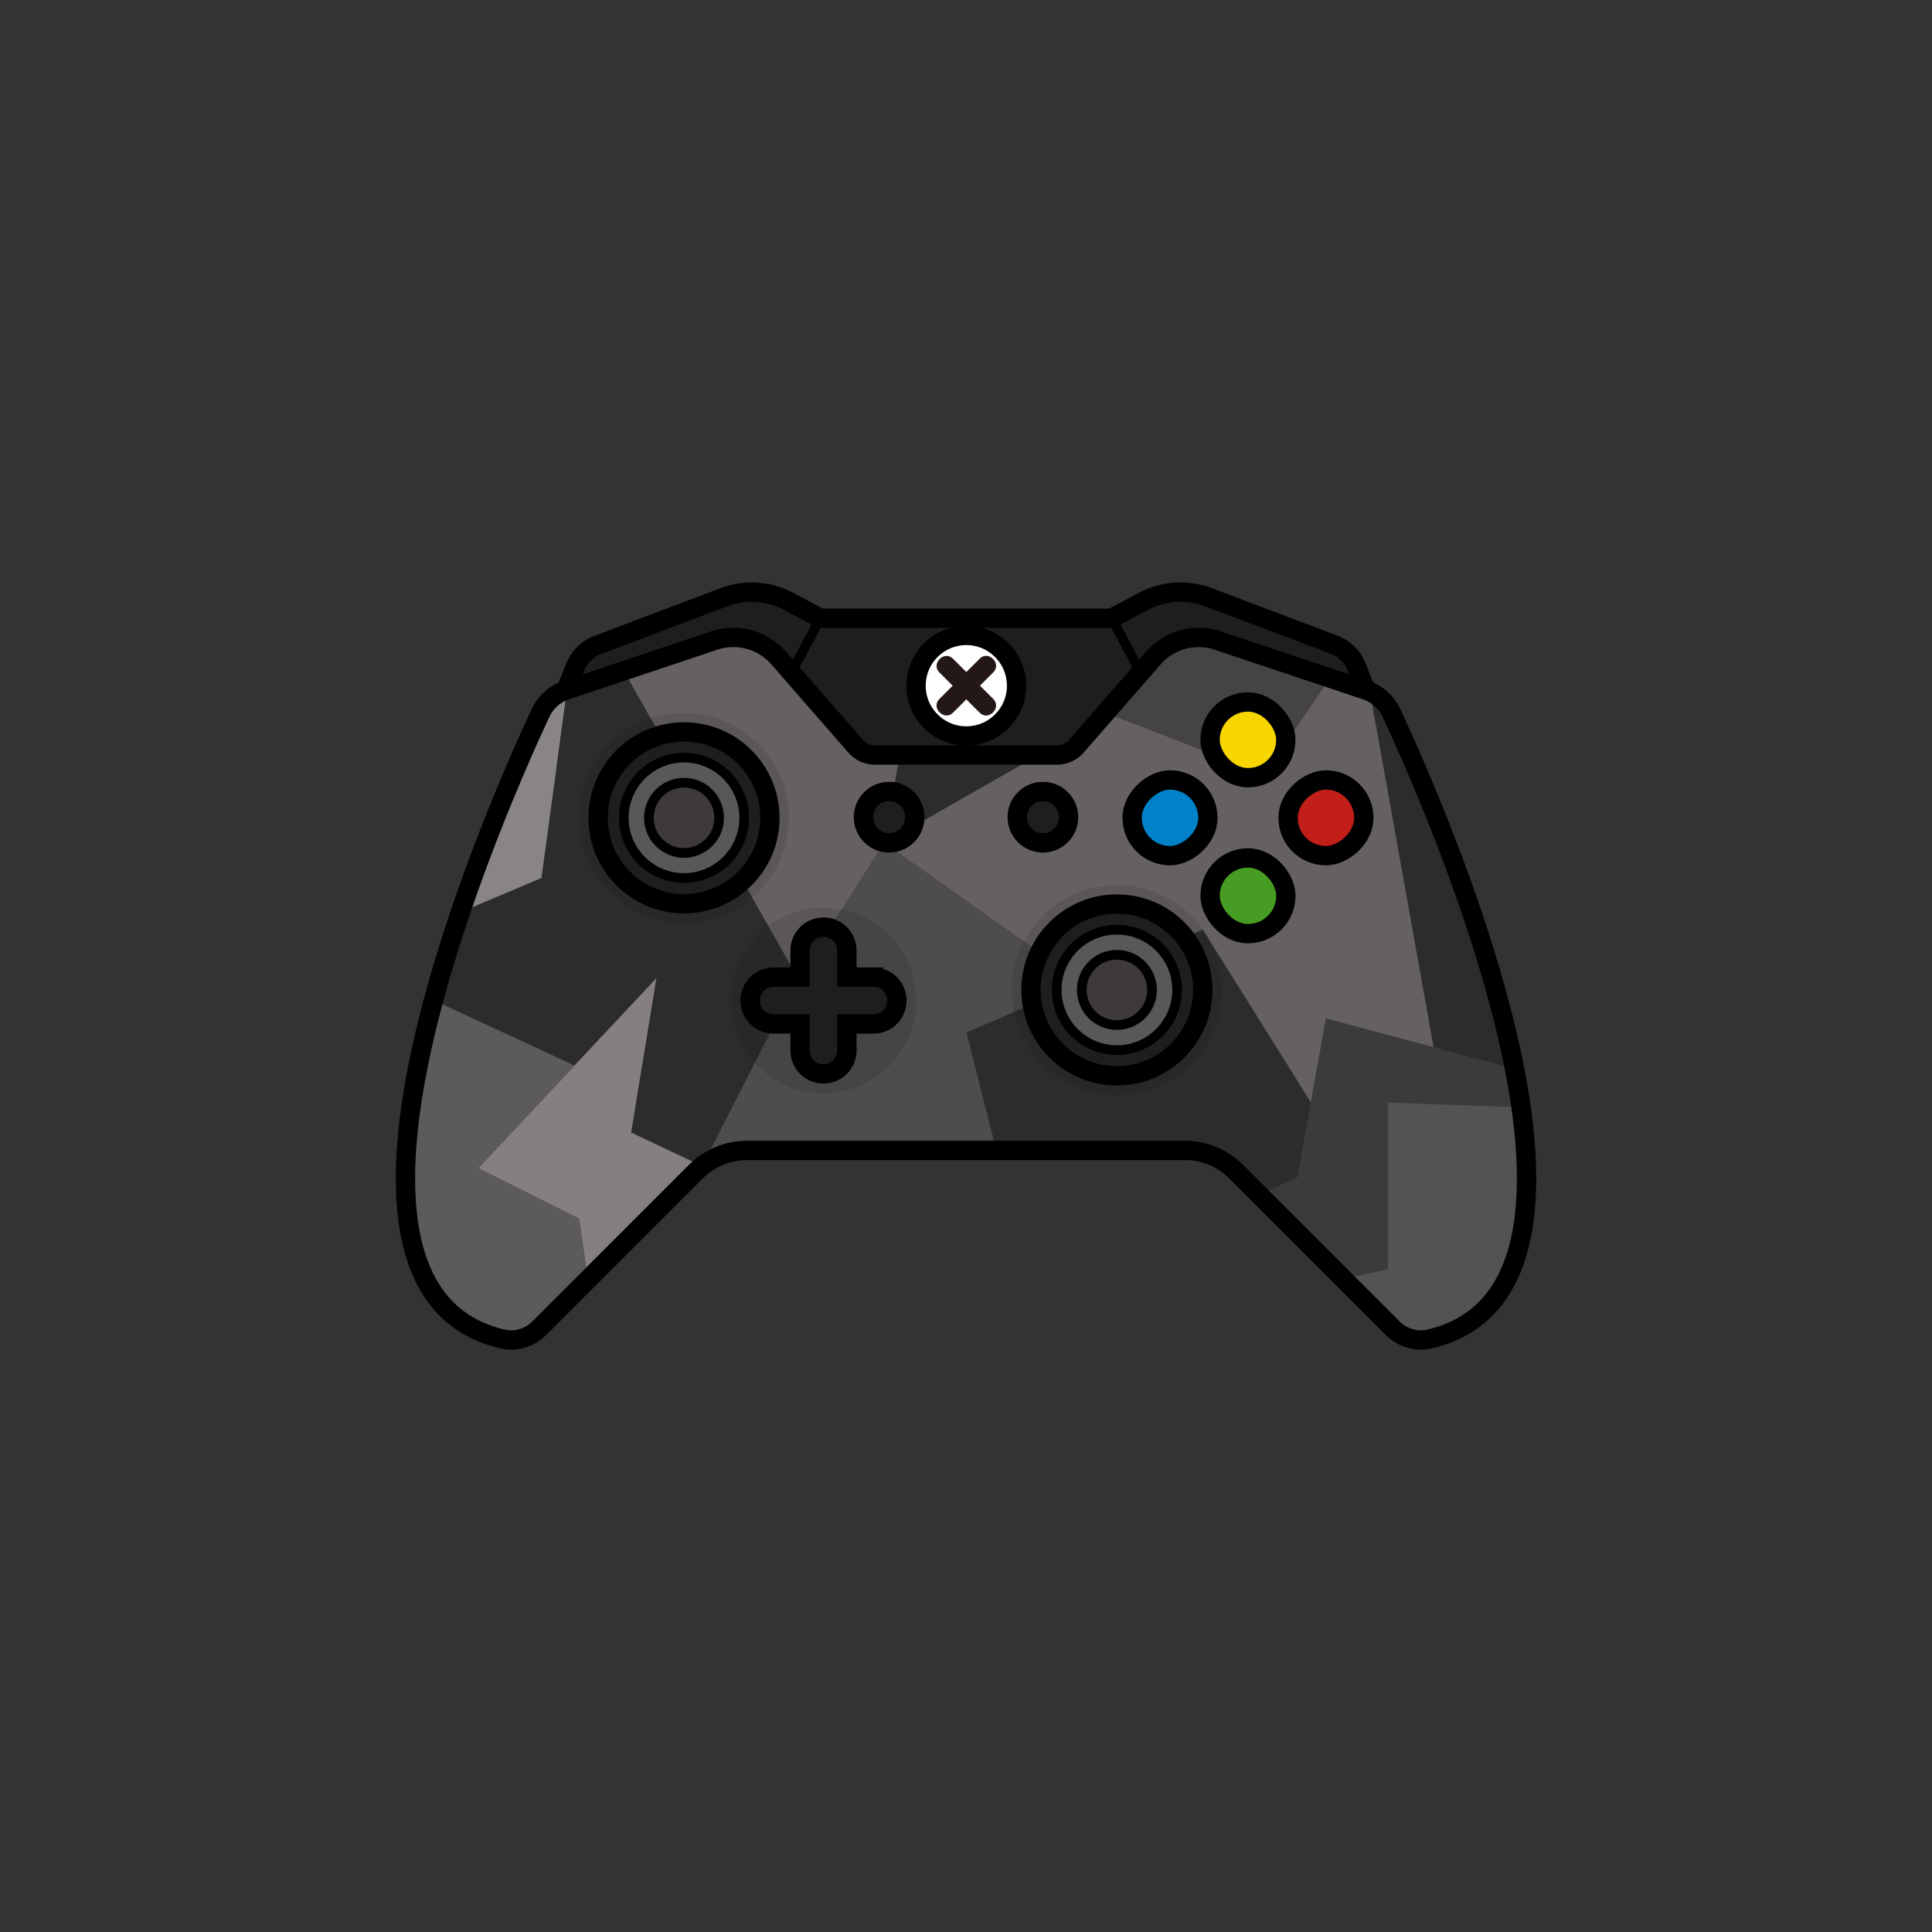 <?xml version="1.0" ?><svg viewBox="0 0 500 500" xmlns="http://www.w3.org/2000/svg"><rect x="0" y="0" width="500" height="500" fill="#333333" stroke="none"/><defs><style>.cls-1{fill:#1e1e1e;}.cls-1,.cls-11,.cls-13,.cls-14,.cls-15,.cls-16,.cls-17,.cls-18,.cls-19{stroke:#000;stroke-miterlimit:10;}.cls-1,.cls-11,.cls-15,.cls-16,.cls-17,.cls-18{stroke-width:5px;}.cls-2{fill:#535353;}.cls-3{fill:#3b3b3b;}.cls-4{fill:#2c2c2c;}.cls-5{fill:#656160;}.cls-6{fill:#454344;}.cls-7{fill:#4e4c4d;}.cls-8{fill:#857f7f;}.cls-9{fill:#5c5a5b;}.cls-10{fill:#898586;}.cls-11,.cls-19{fill:none;}.cls-12{opacity:0.1;}.cls-13{fill:#595757;}.cls-13,.cls-14,.cls-19{stroke-width:2.5px;}.cls-14{fill:#3e3a39;}.cls-15{fill:#f7d500;}.cls-16{fill:#c21f1b;}.cls-17{fill:#479d23;}.cls-18{fill:#0081c8;}.cls-20{fill:#fff;}.cls-21{fill:#231815;}</style></defs><title/><g data-name="图层 1" id="图层_1"><path class="cls-1" d="M351,172.4a9.93,9.93,0,0,0-5.68-5.53l-32.55-12.31a20.42,20.42,0,0,0-16.71,1L287.68,160H212.32L204,155.58a20.42,20.42,0,0,0-16.71-1l-32.55,12.31A9.93,9.93,0,0,0,149,172.4l-2.53,6.19v34.35h207V178.6Z"/><path class="cls-2" d="M393.64,286.53c4.15,29.18.12,54.4-23.62,60a10.22,10.22,0,0,1-9.54-2.76L347.77,331l11.37-2.6V285.3Z"/><path class="cls-3" d="M393.64,286.53l-34.5-1.23v43.14L347.77,331l-21.85-21.85,9.81-4.49,3.5-19.4,3.92-21.73L371,271l20.94,5.59C392.61,279.94,393.18,283.26,393.64,286.53Z"/><path class="cls-4" d="M391.95,276.6,371,271l-16.48-92a11.21,11.21,0,0,1,5.58,5.51C366.32,197.81,384.61,239,391.95,276.6Z"/><path class="cls-5" d="M354.53,179,371,271l-27.86-7.44-3.92,21.73-27.95-44.68L280,254.23,228.8,218.15l39.9-22.76h4.91a6.55,6.55,0,0,0,4.94-2.25l7.6-8.7,41.11,15.85,16.86-24.82,9.37,3.13C353.84,178.72,354.19,178.86,354.53,179Z"/><path class="cls-6" d="M344.12,175.47l-16.86,24.82-41.11-15.85L298.5,170.3a15.54,15.54,0,0,1,16.65-4.52Z"/><path class="cls-4" d="M311.28,240.62l27.95,44.68-3.5,19.4-9.81,4.49-6-6a18.8,18.8,0,0,0-13.3-5.51H257.79l-7.71-30.48,29.88-13Z"/><path class="cls-7" d="M280,254.23l-29.88,13,7.71,30.48H193.38a18.81,18.81,0,0,0-11.7,4.08l24.8-48.62,22.32-35Z"/><polygon class="cls-4" points="268.7 195.38 228.8 218.15 232.86 195.38 268.7 195.38"/><path class="cls-5" d="M232.86,195.39l-4.06,22.76-22.32,35-45.09-79.52,23.46-7.85a15.56,15.56,0,0,1,16.66,4.52l19.94,22.84a6.55,6.55,0,0,0,4.94,2.25Z"/><path class="cls-4" d="M161.39,173.63l45.09,79.52-24.8,48.62-18.35-8.68,6.55-39.94-21.21,22.61-36.48-16.91c2.08-7.73,4.47-15.4,7-22.75l21-8.87,6.64-48.71Z"/><path class="cls-8" d="M163.33,293.09l18.35,8.68a18.09,18.09,0,0,0-1.61,1.43l-27.92,27.92-2.28-15.71-26.11-13.09,24.91-26.56,21.21-22.61Z"/><path class="cls-9" d="M149.87,315.41l2.28,15.71-12.63,12.62A10.22,10.22,0,0,1,130,346.5c-31.06-7.29-28.39-48.21-17.79-87.65l36.48,16.91-24.91,26.56Z"/><path class="cls-10" d="M146.76,178.52l-6.64,48.71-21,8.87a530.53,530.53,0,0,1,20.74-51.58,11.22,11.22,0,0,1,6.62-5.92Z"/><path class="cls-11" d="M360.11,184.52a11.25,11.25,0,0,0-6.63-5.92l-38.33-12.83a15.56,15.56,0,0,0-16.66,4.52l-19.94,22.85a6.56,6.56,0,0,1-4.94,2.25H226.39a6.56,6.56,0,0,1-4.94-2.25L201.5,170.29a15.56,15.56,0,0,0-16.66-4.52L146.51,178.6a11.25,11.25,0,0,0-6.62,5.92c-11.67,25-66.2,148.77-9.9,162a10.22,10.22,0,0,0,9.54-2.75l40.54-40.54a18.82,18.82,0,0,1,13.31-5.51H306.62a18.82,18.82,0,0,1,13.31,5.51l40.54,40.54a10.22,10.22,0,0,0,9.54,2.75C426.32,333.28,371.79,209.55,360.11,184.52Z"/><circle class="cls-1" cx="230.1" cy="211.49" r="6.65"/><circle class="cls-1" cx="269.9" cy="211.49" r="6.65"/><circle class="cls-12" cx="177.02" cy="211.65" r="27.15"/><circle class="cls-12" cx="289.05" cy="256.19" r="27.15"/><circle class="cls-1" cx="177.02" cy="211.65" r="22.23"/><circle class="cls-12" cx="213.12" cy="258.93" r="24.01"/><circle class="cls-13" cx="177.02" cy="211.65" r="15.58"/><circle class="cls-14" cx="177.02" cy="211.65" r="9.09"/><circle class="cls-1" cx="289.05" cy="256.19" r="22.23"/><circle class="cls-13" cx="289.05" cy="256.19" r="15.58"/><circle class="cls-14" cx="289.05" cy="256.19" r="9.09"/><path class="cls-1" d="M226.05,252.87h-6.87V246a6.06,6.06,0,0,0-12.12,0v6.87h-6.87a6.06,6.06,0,0,0,0,12.12h6.87v6.87a6.06,6.06,0,0,0,12.12,0V265h6.87a6.06,6.06,0,1,0,0-12.12Z"/><rect class="cls-15" height="19.6" rx="9.8" ry="9.8" width="19.6" x="313.17" y="181.67"/><rect class="cls-16" height="19.6" rx="9.8" ry="9.8" transform="translate(554.8 -131.5) rotate(90)" width="19.6" x="333.35" y="201.85"/><rect class="cls-17" height="19.6" rx="9.8" ry="9.8" transform="translate(645.95 463.66) rotate(180)" width="19.6" x="313.17" y="222.03"/><rect class="cls-18" height="19.6" rx="9.8" ry="9.8" transform="translate(91.15 514.45) rotate(-90)" width="19.6" x="293" y="201.85"/><line class="cls-19" x1="212.32" x2="204.81" y1="159.96" y2="174.08"/><line class="cls-19" x1="287.68" x2="295.19" y1="159.96" y2="174.08"/><circle class="cls-20" cx="250.08" cy="177.46" r="11.18"/><path class="cls-21" d="M253.52,170.49,243.11,180.9c-2.28,2.28,1.26,5.81,3.54,3.54L257.06,174c2.28-2.28-1.26-5.81-3.54-3.54Z"/><path class="cls-21" d="M257.06,180.9l-10.41-10.41c-2.28-2.28-5.81,1.26-3.54,3.54l10.41,10.41c2.28,2.28,5.81-1.26,3.54-3.54Z"/><circle class="cls-11" cx="250.08" cy="177.46" r="13.01"/></g></svg>
